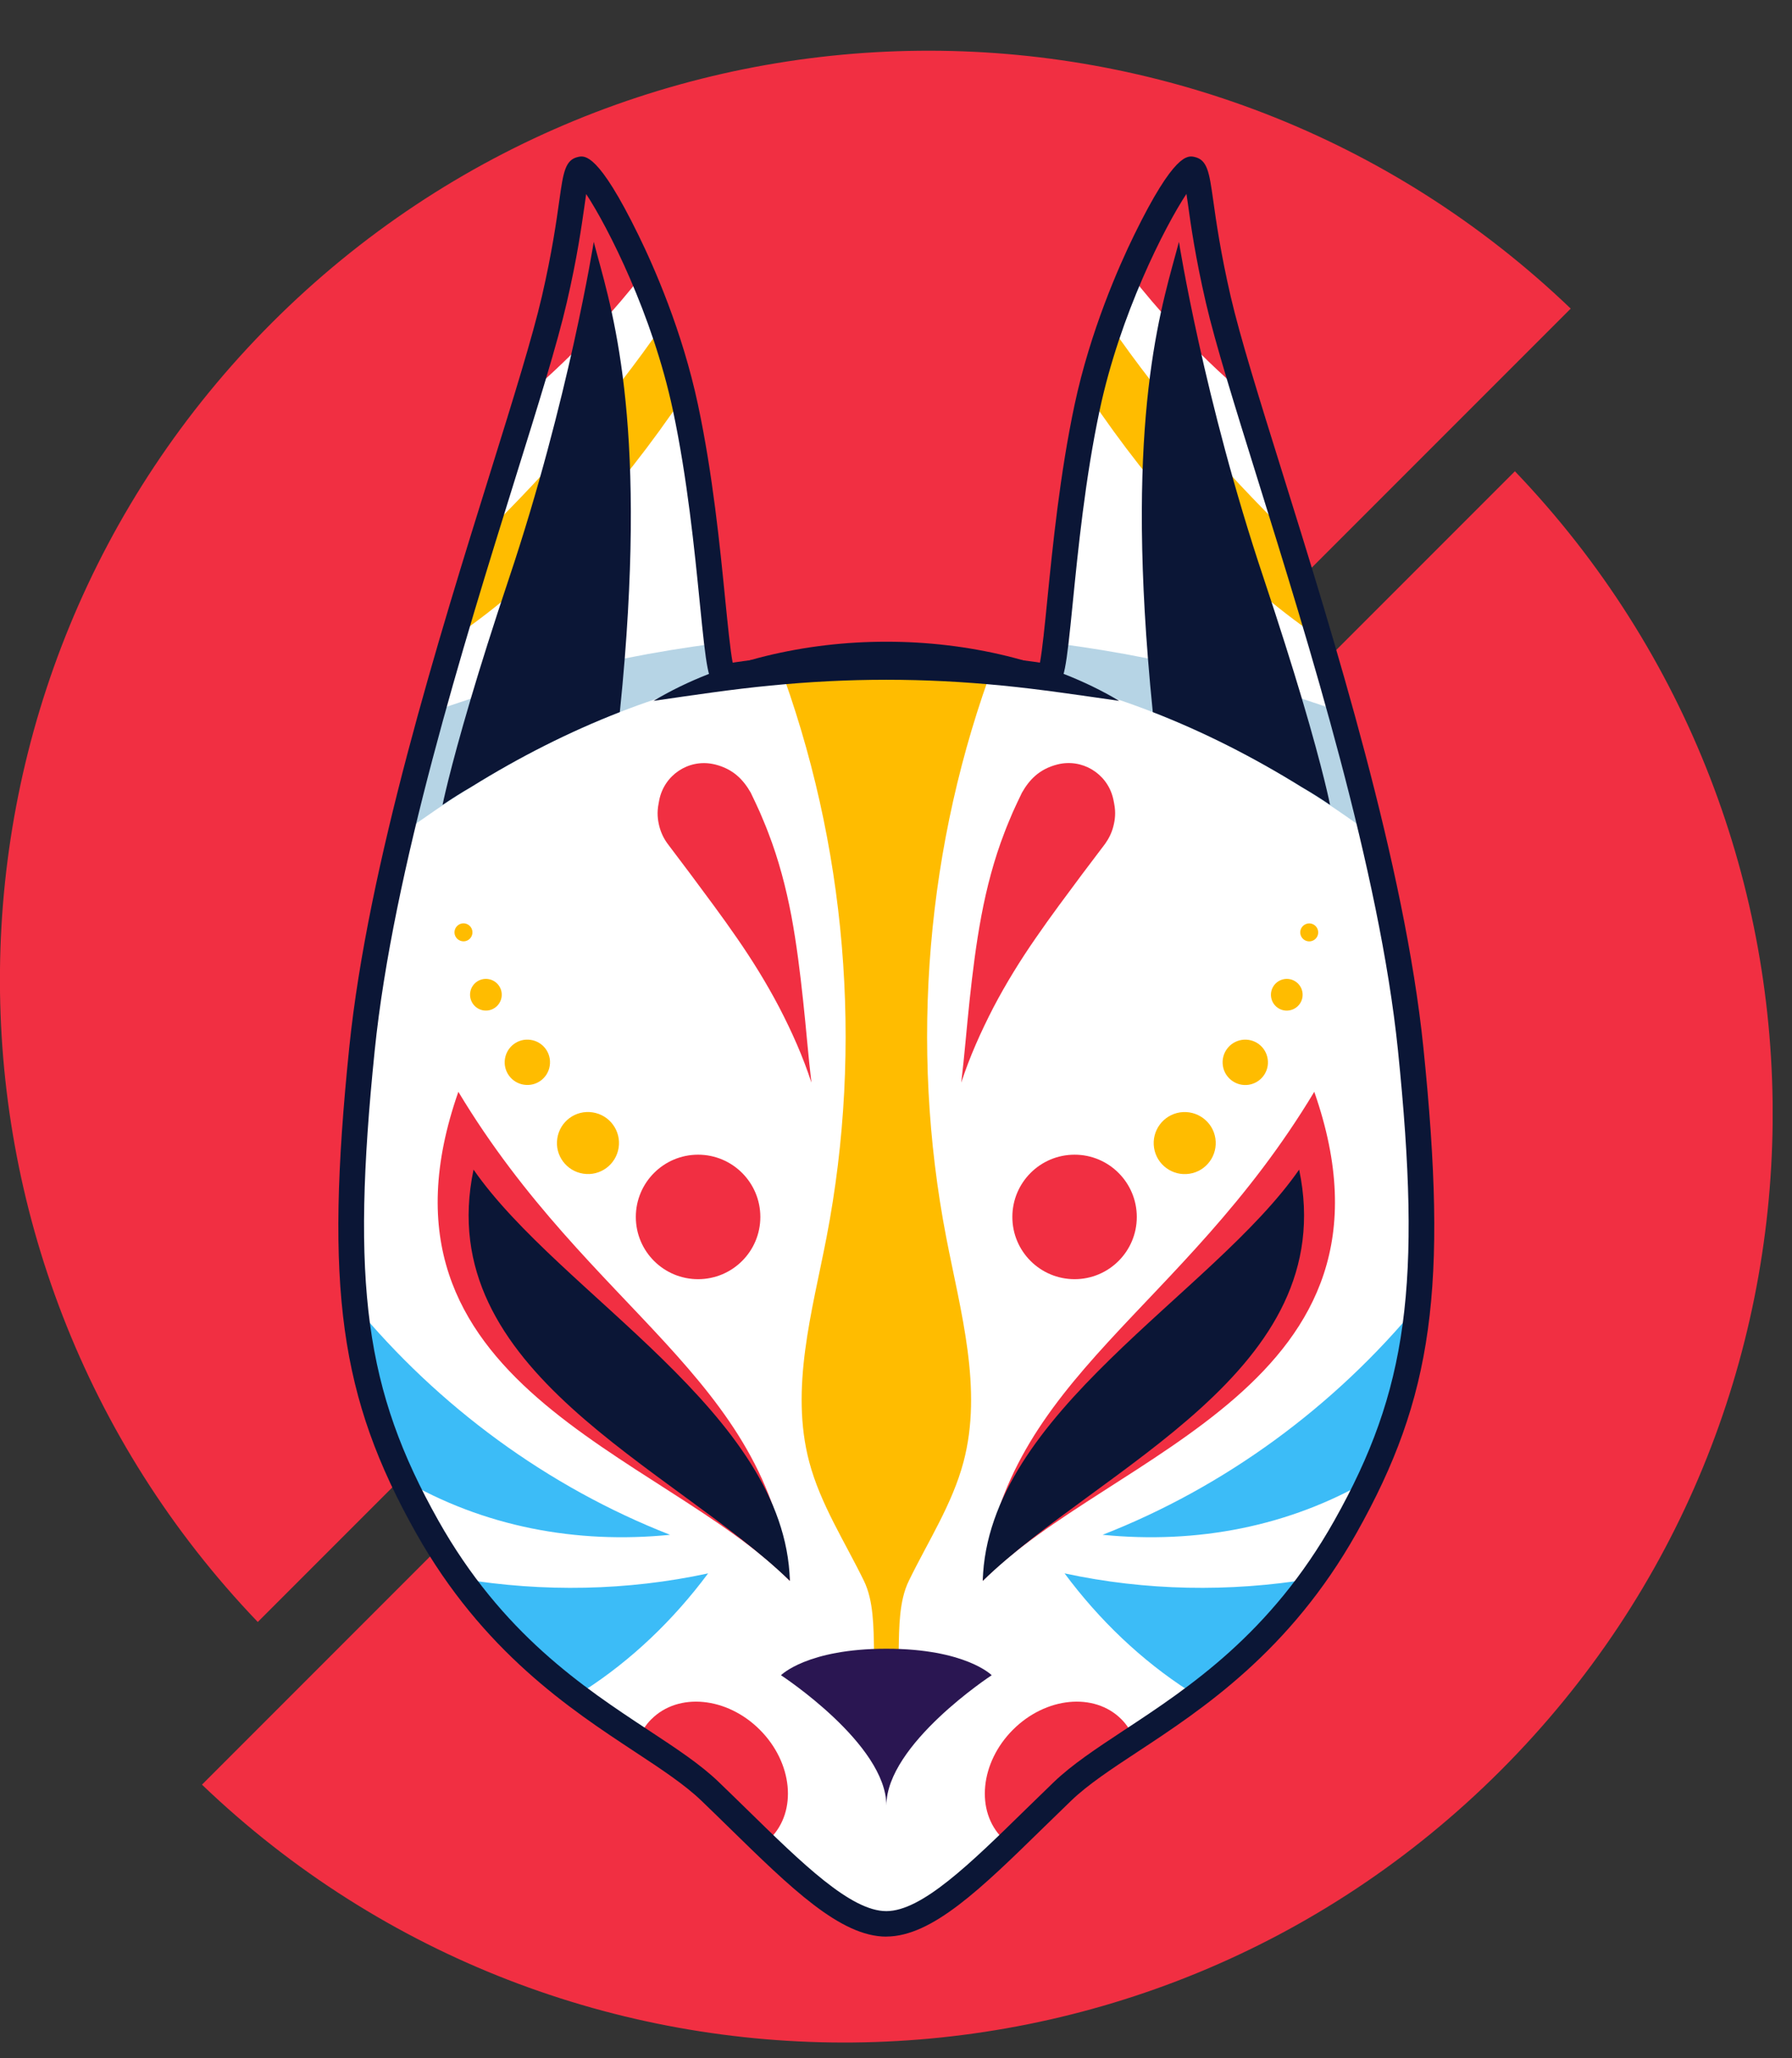 <svg width="27" height="31" viewBox="0 0 27 31" fill="none" xmlns="http://www.w3.org/2000/svg">
<rect x="0" y="0" width="27" height="31" fill="#333333" stroke="none"/>
<g clip-path="url(#clip0_4849_54316)">
<path d="M23.666 4.648C18.187 -0.601 9.489 -0.53 4.097 4.861C-1.295 10.253 -1.366 18.95 3.884 24.429L23.666 4.648Z" fill="#F12F42"/>
<path d="M22.825 7.098L3.043 26.879C8.522 32.128 17.22 32.057 22.611 26.665C28.003 21.273 28.074 12.577 22.825 7.098Z" fill="#F12F42"/>
<path d="M20.272 22.996C18.879 25.471 16.906 26.117 16.009 26.981C14.942 28.009 14.062 28.976 13.355 28.976C12.648 28.976 11.767 28.009 10.7 26.981C9.803 26.117 7.83 25.471 6.438 22.996C5.357 21.077 5.07 19.556 5.454 15.799C5.856 11.875 7.892 6.5 8.352 4.515C8.667 3.158 8.622 2.581 8.754 2.553C8.903 2.522 9.927 4.252 10.329 6.135C10.731 8.019 10.761 10.09 10.916 10.196C10.916 10.196 12.151 9.995 13.355 9.995C14.56 9.995 15.795 10.196 15.795 10.196C15.949 10.09 15.98 8.02 16.382 6.135C16.783 4.252 17.807 2.522 17.957 2.553C18.089 2.581 18.043 3.158 18.359 4.515C18.819 6.5 20.855 11.875 21.256 15.799C21.64 19.556 21.353 21.077 20.273 22.996H20.272Z" fill="white"/>
<path d="M17.088 26.19C17.044 26.08 16.981 25.979 16.895 25.893C16.488 25.486 15.757 25.557 15.262 26.052C14.767 26.547 14.695 27.279 15.103 27.686C15.133 27.716 15.166 27.743 15.2 27.768C15.457 27.52 15.727 27.252 16.01 26.98C16.285 26.715 16.66 26.472 17.089 26.19H17.088Z" fill="#F12F42"/>
<path d="M9.814 25.893C9.728 25.979 9.665 26.08 9.621 26.19C10.05 26.472 10.425 26.716 10.7 26.98C10.983 27.253 11.254 27.521 11.51 27.768C11.544 27.743 11.577 27.716 11.608 27.686C12.015 27.278 11.943 26.547 11.448 26.052C10.953 25.557 10.221 25.486 9.815 25.893H9.814Z" fill="#F12F42"/>
<path d="M16.04 23.697C16.562 24.4 17.198 25.007 17.913 25.467C18.521 25.052 19.176 24.534 19.755 23.779C18.525 23.982 17.258 23.96 16.04 23.697Z" fill="#3CBCF7"/>
<path d="M16.613 23.116C18.03 23.257 19.424 22.994 20.644 22.28C21.03 21.467 21.267 20.666 21.364 19.657C20.105 21.184 18.458 22.395 16.613 23.116Z" fill="#3CBCF7"/>
<path d="M10.669 23.697C10.146 24.4 9.511 25.007 8.795 25.467C8.188 25.052 7.532 24.534 6.954 23.779C8.184 23.982 9.451 23.96 10.669 23.697Z" fill="#3CBCF7"/>
<path d="M10.096 23.116C8.68 23.257 7.285 22.994 6.065 22.28C5.68 21.467 5.443 20.666 5.345 19.657C6.605 21.184 8.251 22.395 10.096 23.116Z" fill="#3CBCF7"/>
<path d="M14.991 9.951C13.955 12.706 13.699 15.749 14.257 18.638C14.473 19.758 14.81 20.916 14.517 22.019C14.348 22.656 13.98 23.219 13.692 23.812C13.403 24.405 13.689 25.383 13.355 25.718C13.02 25.383 13.306 24.405 13.018 23.812C12.729 23.219 12.362 22.656 12.193 22.019C11.9 20.916 12.236 19.758 12.453 18.638C13.011 15.749 12.754 12.706 11.719 9.951H14.992H14.991Z" fill="#FFBC00"/>
<path d="M9.007 4.926C9.242 4.673 9.466 4.409 9.681 4.136C9.273 3.188 8.846 2.533 8.754 2.552C8.622 2.58 8.667 3.157 8.352 4.515C8.266 4.883 8.127 5.369 7.953 5.941C8.325 5.625 8.677 5.283 9.007 4.926Z" fill="#F12F42"/>
<path d="M7.301 8.046C7.146 8.545 6.987 9.069 6.829 9.607C8.203 8.676 9.346 7.378 10.293 5.977C10.207 5.607 10.098 5.245 9.978 4.903C9.197 6.036 8.282 7.078 7.301 8.045V8.046Z" fill="#FFBC00"/>
<path d="M17.701 4.926C17.467 4.673 17.242 4.409 17.028 4.136C17.435 3.188 17.862 2.533 17.955 2.552C18.087 2.58 18.041 3.157 18.356 4.515C18.442 4.883 18.581 5.369 18.756 5.941C18.383 5.625 18.032 5.283 17.701 4.926Z" fill="#F12F42"/>
<path d="M19.408 8.046C19.562 8.545 19.722 9.069 19.88 9.607C18.505 8.676 17.363 7.378 16.416 5.977C16.501 5.607 16.611 5.245 16.73 4.903C17.511 6.036 18.427 7.078 19.408 8.045V8.046Z" fill="#FFBC00"/>
<path d="M11.504 10.115C10.773 10.244 10.051 10.448 9.339 10.725C8.578 11.021 7.829 11.399 7.094 11.856C6.736 12.077 6.382 12.319 6.031 12.577C6.178 11.958 6.34 11.335 6.51 10.722C6.704 10.653 6.898 10.587 7.094 10.523C7.853 10.276 8.627 10.073 9.414 9.917C9.873 9.825 10.336 9.749 10.803 9.69C10.838 9.981 10.872 10.166 10.915 10.196C10.915 10.196 11.146 10.158 11.504 10.116V10.115ZM20.199 10.722C20.006 10.653 19.811 10.587 19.616 10.523C18.856 10.276 18.082 10.073 17.296 9.917C16.837 9.825 16.373 9.749 15.906 9.69C15.871 9.981 15.838 10.166 15.794 10.196C15.794 10.196 15.564 10.158 15.206 10.116C15.937 10.244 16.659 10.449 17.37 10.726C18.131 11.021 18.88 11.399 19.616 11.857C19.973 12.078 20.327 12.319 20.678 12.578C20.532 11.959 20.369 11.336 20.199 10.723V10.722Z" fill="#B6D4E5"/>
<path d="M9.413 9.917C9.392 10.176 9.368 10.445 9.339 10.725C8.578 11.021 7.829 11.399 7.094 11.856C6.951 11.938 6.809 12.028 6.668 12.123C6.668 12.123 6.765 11.631 7.093 10.524C7.236 10.041 7.425 9.439 7.669 8.711C8.57 6.022 8.946 3.643 8.946 3.643C9.176 4.526 9.721 6.048 9.413 9.918V9.917Z" fill="#0B1636"/>
<path d="M20.04 12.123C19.899 12.027 19.758 11.938 19.615 11.856C18.879 11.399 18.13 11.021 17.369 10.725C17.341 10.445 17.316 10.176 17.296 9.917C16.988 6.048 17.532 4.526 17.763 3.643C17.763 3.643 18.138 6.021 19.04 8.71C19.283 9.439 19.472 10.04 19.616 10.523C19.945 11.63 20.04 12.123 20.04 12.123V12.123Z" fill="#0B1636"/>
<path d="M8.93 16.754C9.185 16.793 9.36 17.031 9.321 17.286C9.281 17.542 9.043 17.717 8.788 17.677C8.533 17.638 8.357 17.4 8.397 17.145C8.436 16.889 8.674 16.714 8.93 16.754ZM7.608 15.948C7.579 16.134 7.707 16.309 7.894 16.337C8.081 16.366 8.255 16.238 8.283 16.051C8.312 15.864 8.184 15.69 7.997 15.662C7.811 15.633 7.637 15.761 7.608 15.948ZM7.085 14.945C7.065 15.076 7.155 15.198 7.285 15.218C7.415 15.238 7.537 15.148 7.557 15.018C7.577 14.888 7.488 14.766 7.357 14.746C7.227 14.726 7.105 14.815 7.085 14.945ZM6.849 14.022C6.838 14.096 6.889 14.164 6.963 14.176C7.037 14.188 7.105 14.137 7.117 14.063C7.128 13.989 7.078 13.92 7.004 13.908C6.929 13.897 6.861 13.948 6.849 14.022Z" fill="#FFBC00"/>
<path d="M18.312 17.145C18.351 17.401 18.176 17.64 17.921 17.678C17.666 17.717 17.427 17.542 17.388 17.287C17.349 17.032 17.524 16.793 17.779 16.754C18.034 16.716 18.273 16.89 18.312 17.145ZM18.711 15.662C18.524 15.691 18.396 15.865 18.425 16.052C18.453 16.238 18.628 16.366 18.814 16.338C19.001 16.309 19.129 16.135 19.1 15.949C19.072 15.762 18.898 15.634 18.711 15.662ZM19.352 14.746C19.221 14.767 19.132 14.888 19.152 15.019C19.172 15.149 19.294 15.239 19.424 15.218C19.555 15.198 19.644 15.076 19.624 14.946C19.604 14.816 19.482 14.726 19.352 14.746ZM19.706 13.909C19.632 13.921 19.581 13.989 19.592 14.063C19.604 14.137 19.672 14.188 19.747 14.177C19.821 14.165 19.871 14.097 19.86 14.023C19.848 13.948 19.78 13.898 19.706 13.909Z" fill="#FFBC00"/>
<path d="M16.863 10.556C16.262 10.47 15.679 10.382 15.097 10.325C14.514 10.268 13.934 10.238 13.355 10.238C12.775 10.238 12.195 10.268 11.613 10.325C11.03 10.381 10.448 10.469 9.846 10.556C10.369 10.244 10.944 10.028 11.537 9.881C12.13 9.736 12.742 9.665 13.355 9.665C13.967 9.665 14.58 9.736 15.173 9.881C15.765 10.028 16.34 10.244 16.863 10.556Z" fill="#0B1636"/>
<path d="M11.901 23.81C11.549 20.738 8.903 19.764 6.906 16.444C5.359 20.862 9.975 21.871 11.901 23.81Z" fill="#F12F42"/>
<path d="M11.901 23.81C11.833 21.284 8.439 19.496 7.135 17.616C6.497 20.652 10.126 22.088 11.901 23.81Z" fill="#0B1636"/>
<path d="M14.807 23.81C15.16 20.738 17.806 19.764 19.802 16.444C21.35 20.862 16.733 21.871 14.807 23.81Z" fill="#F12F42"/>
<path d="M14.807 23.81C14.875 21.284 18.269 19.496 19.574 17.616C20.212 20.652 16.583 22.088 14.807 23.81Z" fill="#0B1636"/>
<path d="M10.518 19.266C11.036 19.266 11.456 18.847 11.456 18.329C11.456 17.811 11.036 17.391 10.518 17.391C10 17.391 9.58 17.811 9.58 18.329C9.58 18.847 10 19.266 10.518 19.266Z" fill="#F12F42"/>
<path d="M16.191 19.266C16.708 19.266 17.128 18.847 17.128 18.329C17.128 17.811 16.708 17.391 16.191 17.391C15.673 17.391 15.253 17.811 15.253 18.329C15.253 18.847 15.673 19.266 16.191 19.266Z" fill="#F12F42"/>
<path d="M13.355 24.832C14.549 24.832 14.942 25.231 14.942 25.231C14.942 25.231 13.355 26.268 13.355 27.195C13.355 26.267 11.767 25.231 11.767 25.231C11.767 25.231 12.16 24.832 13.355 24.832Z" fill="#2A1652"/>
<path d="M13.355 29.168C12.663 29.168 11.921 28.441 10.981 27.522C10.846 27.39 10.708 27.255 10.566 27.119C10.314 26.877 9.965 26.647 9.561 26.381C8.596 25.745 7.274 24.876 6.269 23.09C5.117 21.043 4.891 19.403 5.262 15.779C5.542 13.034 6.614 9.595 7.397 7.085C7.734 6.004 8.024 5.07 8.163 4.471C8.317 3.805 8.384 3.33 8.428 3.014C8.487 2.596 8.514 2.405 8.713 2.363C8.81 2.343 9.013 2.301 9.619 3.54C9.853 4.017 10.28 4.984 10.516 6.094C10.739 7.139 10.848 8.233 10.927 9.031C10.965 9.407 11.003 9.793 11.039 9.98C11.411 9.926 12.385 9.799 13.354 9.799C14.323 9.799 15.297 9.926 15.669 9.98C15.704 9.793 15.743 9.408 15.78 9.032C15.86 8.233 15.969 7.139 16.191 6.094C16.428 4.984 16.855 4.017 17.088 3.54C17.694 2.301 17.896 2.343 17.994 2.363C18.193 2.405 18.22 2.596 18.279 3.014C18.323 3.329 18.39 3.805 18.544 4.471C18.683 5.07 18.973 6.004 19.311 7.085C20.094 9.595 21.165 13.033 21.446 15.778C21.817 19.402 21.591 21.042 20.439 23.089C19.434 24.875 18.112 25.745 17.147 26.38C16.743 26.646 16.394 26.876 16.142 27.118C16.001 27.255 15.862 27.389 15.727 27.521C14.787 28.44 14.045 29.167 13.353 29.167L13.355 29.168ZM8.832 2.92C8.826 2.968 8.819 3.019 8.811 3.069C8.765 3.39 8.698 3.876 8.539 4.559C8.398 5.172 8.105 6.112 7.765 7.2C6.987 9.695 5.923 13.112 5.646 15.819C5.285 19.349 5.5 20.937 6.605 22.902C7.564 24.606 8.789 25.412 9.773 26.06C10.193 26.337 10.556 26.575 10.833 26.843C10.975 26.979 11.114 27.116 11.25 27.248C12.092 28.072 12.82 28.784 13.354 28.784C13.888 28.784 14.616 28.072 15.458 27.248C15.594 27.116 15.733 26.98 15.875 26.843C16.153 26.576 16.515 26.337 16.935 26.06C17.919 25.412 19.145 24.606 20.104 22.902C21.209 20.937 21.424 19.349 21.063 15.819C20.786 13.113 19.721 9.695 18.943 7.2C18.604 6.112 18.311 5.172 18.169 4.559C18.011 3.876 17.942 3.39 17.898 3.069C17.891 3.019 17.884 2.968 17.876 2.92C17.549 3.415 16.875 4.738 16.569 6.176C16.351 7.2 16.243 8.282 16.164 9.072C16.063 10.092 16.036 10.263 15.903 10.355L15.839 10.398L15.763 10.386C15.75 10.383 14.528 10.187 13.354 10.187C12.18 10.187 10.957 10.383 10.945 10.386L10.869 10.398L10.805 10.355C10.671 10.263 10.644 10.092 10.543 9.072C10.464 8.282 10.356 7.2 10.138 6.176C9.832 4.739 9.158 3.417 8.831 2.921L8.832 2.92Z" fill="#0B1636"/>
<path d="M12.226 16.306C12.099 15.915 11.93 15.537 11.741 15.173C11.55 14.809 11.334 14.46 11.105 14.13C10.876 13.797 10.638 13.482 10.407 13.17L10.058 12.707C10.001 12.629 9.959 12.543 9.934 12.445C9.909 12.346 9.896 12.24 9.923 12.103L9.933 12.049C10.008 11.675 10.369 11.432 10.742 11.507C10.754 11.509 10.767 11.512 10.778 11.515C11.054 11.585 11.203 11.75 11.311 11.938C11.359 12.036 11.405 12.136 11.45 12.235C11.492 12.336 11.536 12.436 11.574 12.538C11.732 12.945 11.843 13.37 11.924 13.796C12.003 14.221 12.055 14.647 12.1 15.066C12.146 15.484 12.177 15.899 12.226 16.307V16.306Z" fill="#F12F42"/>
<path d="M14.483 16.306C14.532 15.899 14.564 15.484 14.609 15.065C14.654 14.646 14.706 14.221 14.786 13.795C14.866 13.37 14.977 12.945 15.135 12.537C15.173 12.435 15.217 12.335 15.259 12.234C15.304 12.135 15.35 12.036 15.398 11.938C15.506 11.749 15.655 11.584 15.931 11.514C16.299 11.42 16.674 11.644 16.768 12.012C16.771 12.024 16.773 12.035 16.776 12.046L16.787 12.103C16.814 12.24 16.8 12.347 16.775 12.445C16.75 12.544 16.707 12.629 16.652 12.707L16.302 13.17C16.071 13.481 15.833 13.797 15.604 14.13C15.375 14.46 15.159 14.809 14.968 15.173C14.78 15.538 14.61 15.915 14.483 16.306Z" fill="#F12F42"/>
</g>
<defs>
<clipPath id="clip0_4849_54316">
<rect width="26.708" height="30" fill="white" transform="translate(0 0.764)"/>
</clipPath>
</defs>
</svg>
